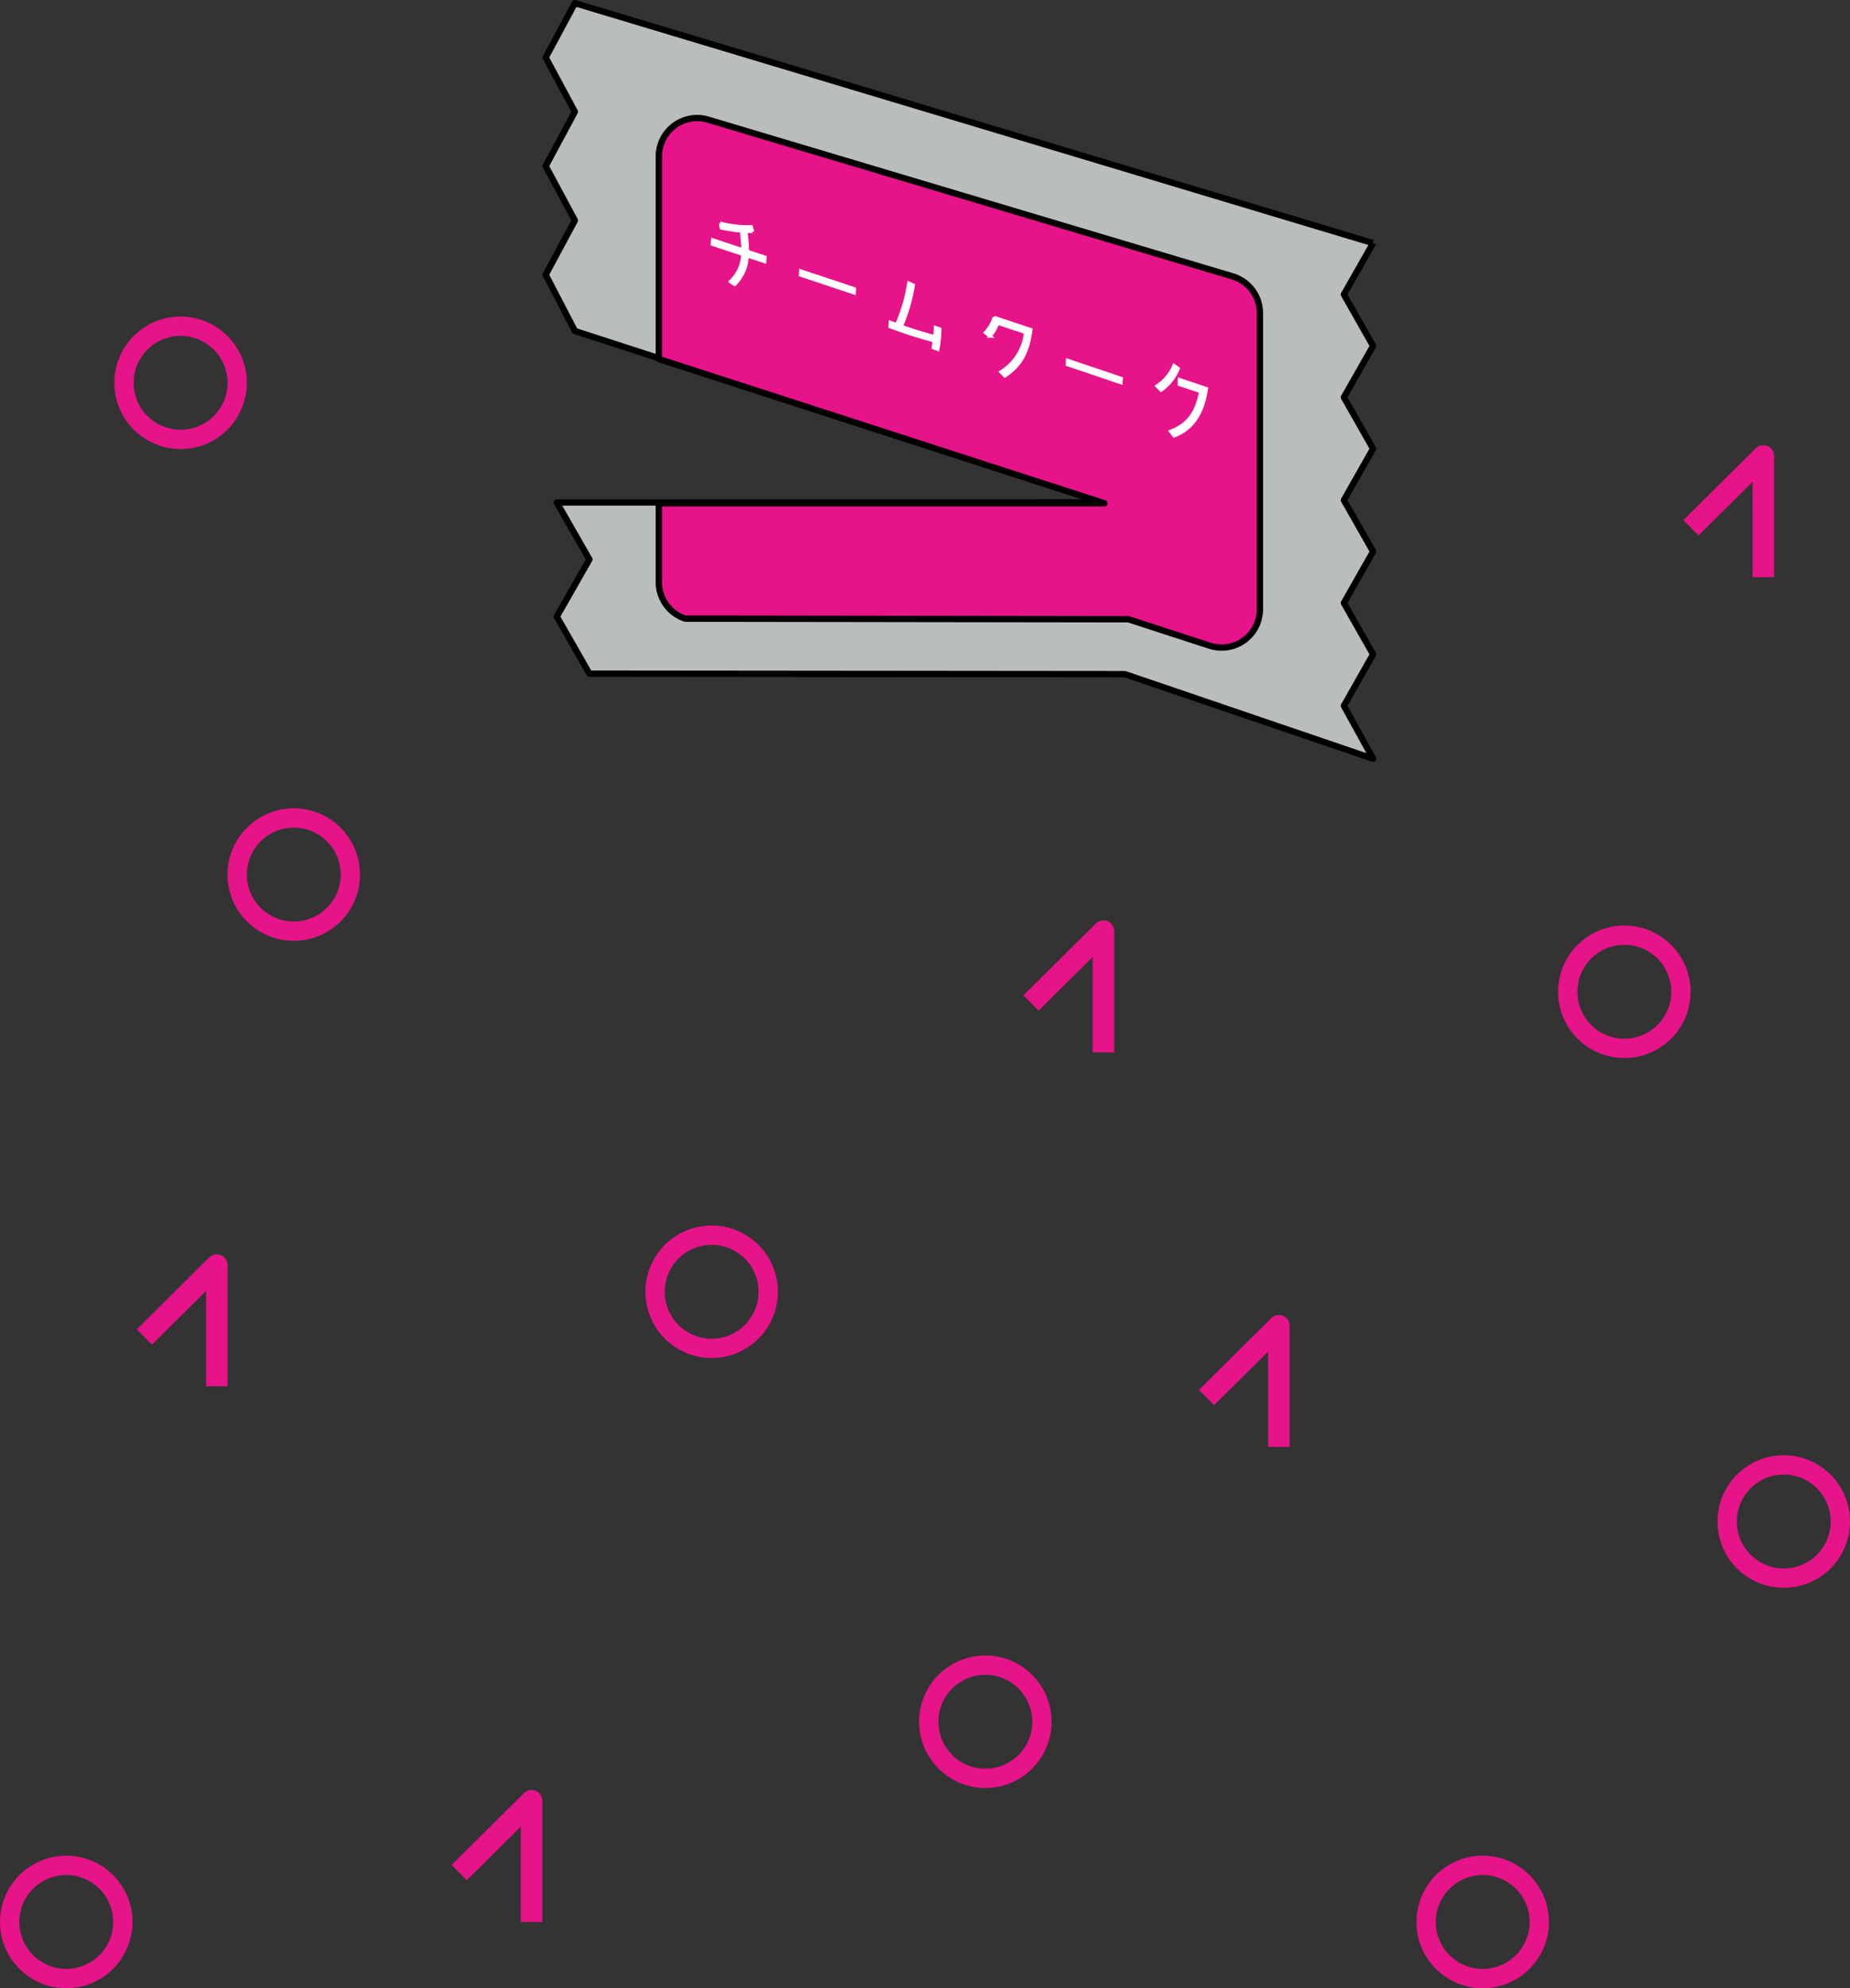 <svg id="_0101_teamwork" data-name="0101 teamwork" xmlns="http://www.w3.org/2000/svg" xmlns:xlink="http://www.w3.org/1999/xlink" width="296.47" height="318.562" viewBox="0 0 296.47 318.562">
  <rect x="0" y="0" width="296.47" height="318.562" fill="#333333" stroke="none"/>
  <defs>
    <clipPath id="clip-path">
      <rect id="Rectangle_28" data-name="Rectangle 28" width="296.47" height="318.562" fill="none"/>
    </clipPath>
  </defs>
  <g id="Group_24" data-name="Group 24">
    <g id="Group_23" data-name="Group 23" clip-path="url(#clip-path)">
      <circle id="Ellipse_4" data-name="Ellipse 4" cx="9.068" cy="9.068" r="9.068" transform="translate(38.01 131.061)" fill="none" stroke="#e61389" stroke-width="3.095"/>
      <circle id="Ellipse_5" data-name="Ellipse 5" cx="9.068" cy="9.068" r="9.068" transform="translate(1.548 298.879)" fill="none" stroke="#e61389" stroke-width="3.095"/>
      <circle id="Ellipse_6" data-name="Ellipse 6" cx="9.068" cy="9.068" r="9.068" transform="translate(104.976 197.907)" fill="none" stroke="#e61389" stroke-width="3.095"/>
      <circle id="Ellipse_7" data-name="Ellipse 7" cx="9.068" cy="9.068" r="9.068" transform="translate(228.542 298.879)" fill="none" stroke="#e61389" stroke-width="3.095"/>
      <circle id="Ellipse_8" data-name="Ellipse 8" cx="9.068" cy="9.068" r="9.068" transform="translate(250.201 166.799) rotate(-82.982)" fill="none" stroke="#e61389" stroke-width="3.095"/>
      <circle id="Ellipse_9" data-name="Ellipse 9" cx="9.068" cy="9.068" r="9.068" transform="translate(148.838 266.799)" fill="none" stroke="#e61389" stroke-width="3.095"/>
      <circle id="Ellipse_10" data-name="Ellipse 10" cx="9.068" cy="9.068" r="9.068" transform="translate(19.874 52.268)" fill="none" stroke="#e61389" stroke-width="3.095"/>
      <circle id="Ellipse_11" data-name="Ellipse 11" cx="9.068" cy="9.068" r="9.068" transform="translate(276.787 234.719)" fill="none" stroke="#e61389" stroke-width="3.095"/>
      <path id="Path_110" data-name="Path 110" d="M270.985,84.562l11.6-11.509V92.474" fill="none" stroke="#e61389" stroke-linejoin="round" stroke-width="3.453"/>
      <path id="Path_111" data-name="Path 111" d="M165.225,160.705l11.6-11.509v19.421" fill="none" stroke="#e61389" stroke-linejoin="round" stroke-width="3.453"/>
      <path id="Path_112" data-name="Path 112" d="M73.589,300.034l11.6-11.509v19.421" fill="none" stroke="#e61389" stroke-linejoin="round" stroke-width="3.453"/>
      <path id="Path_113" data-name="Path 113" d="M23.139,214.213l11.6-11.509v19.421" fill="none" stroke="#e61389" stroke-linejoin="round" stroke-width="3.453"/>
      <path id="Path_114" data-name="Path 114" d="M193.344,223.923l11.6-11.509v19.421" fill="none" stroke="#e61389" stroke-linejoin="round" stroke-width="3.453"/>
    </g>
  </g>
  <path id="Path_115" data-name="Path 115" d="M87.446,9.21l4.68,8.7-4.68,8.7,4.68,8.7-4.68,8.705,4.693,9.019L176.912,80.5,89.227,80.5l5.23,9.124-5.23,9.16,5.227,9.144,85.817.081,39.771,13.55-4.68-8.481,4.68-8.242-4.68-8.236,4.68-8.239-4.68-8.236,4.68-8.238-4.68-8.237,4.68-8.237-4.68-8.236,4.68-8.238H220L92.126.505Z" fill="#babdbe"/>
  <g id="Group_26" data-name="Group 26">
    <g id="Group_25" data-name="Group 25" clip-path="url(#clip-path)">
      <path id="Path_116" data-name="Path 116" d="M220.005,38.944,92.126.506,87.445,9.211l4.681,8.7-4.681,8.705,4.681,8.7-4.681,8.706,4.694,9.018L176.912,80.5l-87.685.008,5.23,9.123-5.23,9.16,5.228,9.145,85.816.08,39.771,13.551-4.68-8.482,4.68-8.242-4.68-8.236,4.68-8.239-4.68-8.236,4.68-8.238-4.68-8.237,4.68-8.237-4.68-8.236,4.68-8.237" fill="none" stroke="#000" stroke-linejoin="round" stroke-width="1.011"/>
      <path id="Path_117" data-name="Path 117" d="M105.58,80.642v12.64a6.143,6.143,0,0,0,4.242,5.841l71.021.1,13.022,4.236a6.142,6.142,0,0,0,8.042-5.841V50.165a6.141,6.141,0,0,0-4.384-5.885L113.481,19.172a6.143,6.143,0,0,0-7.9,5.885V57.523l71.4,23.119Z" fill="#e61389"/>
      <path id="Path_118" data-name="Path 118" d="M105.58,80.642v12.64a6.143,6.143,0,0,0,4.242,5.841l71.021.1,13.022,4.236a6.142,6.142,0,0,0,8.042-5.841V50.165a6.141,6.141,0,0,0-4.384-5.885L113.481,19.172a6.143,6.143,0,0,0-7.9,5.885V57.523l71.4,23.119Z" fill="none" stroke="#000" stroke-linejoin="round" stroke-width="1.011"/>
      <path id="Path_119" data-name="Path 119" d="M119.737,41a6.584,6.584,0,0,1-2,4.583l-.727-.463a6.181,6.181,0,0,0,2.011-4.358l-4.874-1.617.046-.73,4.874,1.613c0-.422-.162-2.453-.3-3.258l.744.221a21.847,21.847,0,0,1,.27,3.275l2.815.933-.047.736Z" fill="#fff"/>
      <path id="Path_120" data-name="Path 120" d="M119.737,41a6.584,6.584,0,0,1-2,4.583l-.727-.463a6.181,6.181,0,0,0,2.011-4.358l-4.874-1.617.046-.73,4.874,1.613c0-.422-.162-2.453-.3-3.258l.744.221a21.847,21.847,0,0,1,.27,3.275l2.815.933-.047.736Z" fill="none" stroke="#fff" stroke-width="0.5"/>
      <path id="Path_121" data-name="Path 121" d="M115.593,36.531l-.135-.767a17.433,17.433,0,0,0,4.94.559l.2.766a22,22,0,0,1-5-.558" fill="#fff"/>
      <path id="Path_122" data-name="Path 122" d="M115.593,36.531l-.135-.767a17.433,17.433,0,0,0,4.94.559l.2.766A22,22,0,0,1,115.593,36.531Z" fill="none" stroke="#fff" stroke-width="0.5"/>
      <path id="Path_123" data-name="Path 123" d="M136.888,46.953l-8.624-2.876.043-.68,8.624,2.871Z" fill="#fff"/>
      <path id="Path_124" data-name="Path 124" d="M136.888,46.953l-8.624-2.876.043-.68,8.624,2.871Z" fill="none" stroke="#fff" stroke-width="0.5"/>
      <path id="Path_125" data-name="Path 125" d="M149.7,54.615a74.131,74.131,0,0,1-7.074-2.267l.045-.724,1.016.379a26.436,26.436,0,0,0,1.939-6.66l.749.335a28.289,28.289,0,0,1-1.912,6.612c1.89.675,3.655,1.208,5.339,1.653.038-.607.1-.96.092-1.482l.718.242a18.335,18.335,0,0,1-.323,3.289l-.742-.276a7.882,7.882,0,0,0,.153-1.1" fill="#fff"/>
      <path id="Path_126" data-name="Path 126" d="M149.7,54.615a74.131,74.131,0,0,1-7.074-2.267l.045-.724,1.016.379a26.436,26.436,0,0,0,1.939-6.66l.749.335a28.289,28.289,0,0,1-1.912,6.612c1.89.675,3.655,1.208,5.339,1.653.038-.607.1-.96.092-1.482l.718.242a18.335,18.335,0,0,1-.323,3.289l-.742-.276A7.882,7.882,0,0,0,149.7,54.615Z" fill="none" stroke="#fff" stroke-width="0.5"/>
      <path id="Path_127" data-name="Path 127" d="M160.115,51.114l0-.007-.794-.266a6.645,6.645,0,0,1-1.417,2.461l.76.567a6.15,6.15,0,0,0,1.217-2.074l4.452,1.48a8.347,8.347,0,0,1-3.953,6.31l.656.661c2.839-1.854,3.74-4.211,4.18-7.429Z" fill="#fff"/>
      <path id="Path_128" data-name="Path 128" d="M160.115,51.114l0-.007-.794-.266a6.645,6.645,0,0,1-1.417,2.461l.76.567a6.15,6.15,0,0,0,1.217-2.074l4.452,1.48a8.347,8.347,0,0,1-3.953,6.31l.656.661c2.839-1.854,3.74-4.211,4.18-7.429Z" fill="none" stroke="#fff" stroke-width="0.5"/>
      <path id="Path_129" data-name="Path 129" d="M179.652,61.336l-8.624-2.917.043-.7,8.624,2.912Z" fill="#fff"/>
      <path id="Path_130" data-name="Path 130" d="M179.652,61.336l-8.624-2.917.043-.7,8.624,2.912Z" fill="none" stroke="#fff" stroke-width="0.5"/>
      <path id="Path_131" data-name="Path 131" d="M186.058,62.525l-.669-.674a7.168,7.168,0,0,0,2.738-3.3l.7.492a7.765,7.765,0,0,1-2.773,3.48m2.093,7.327-.566-.745c3.377-1.3,4.252-3.7,4.837-6.352l-3.438-1.16.012-.8,4.348,1.465c-.508,3.427-1.842,6.337-5.193,7.6" fill="#fff"/>
      <path id="Path_132" data-name="Path 132" d="M186.058,62.525l-.669-.674a7.168,7.168,0,0,0,2.738-3.3l.7.492A7.765,7.765,0,0,1,186.058,62.525Zm2.093,7.327-.566-.745c3.377-1.3,4.252-3.7,4.837-6.352l-3.438-1.16.012-.8,4.348,1.465C192.836,65.683,191.5,68.593,188.151,69.852Z" fill="none" stroke="#fff" stroke-width="0.5"/>
    </g>
  </g>
</svg>
